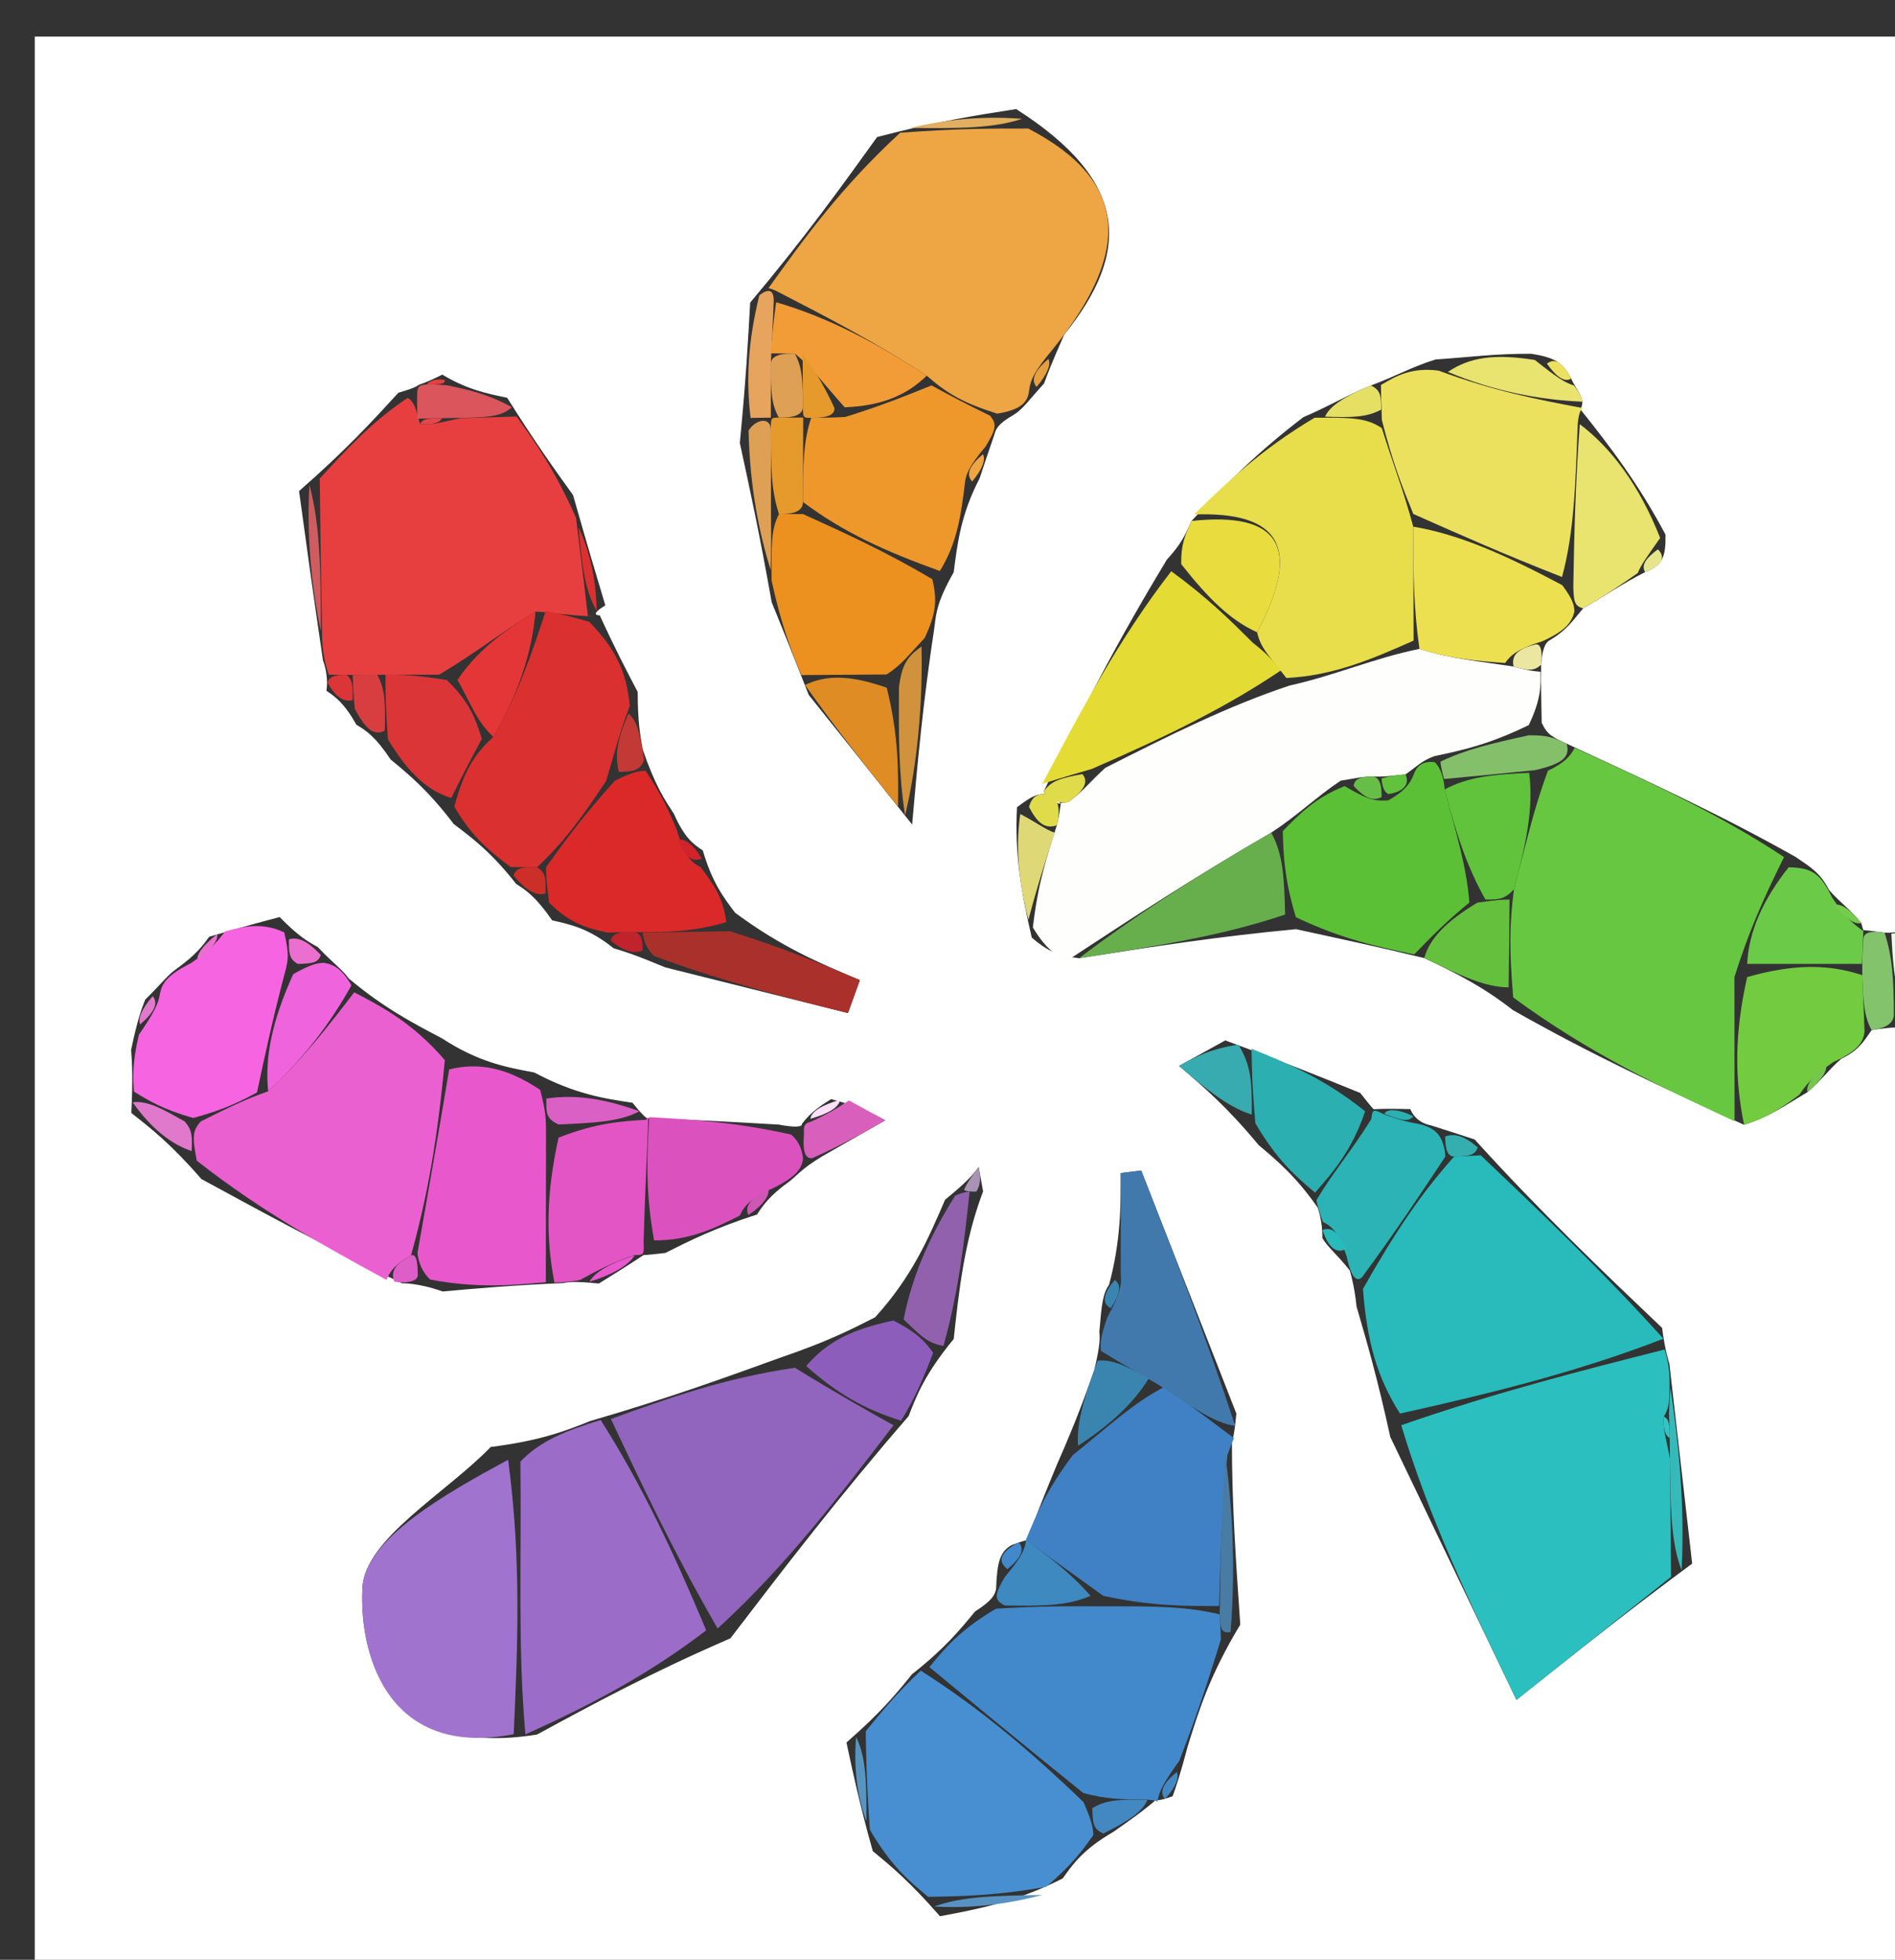 <svg version="1.1" id="Layer_1" xmlns="http://www.w3.org/2000/svg" xmlns:xlink="http://www.w3.org/1999/xlink" x="0px" y="0px"
	 width="100%" viewBox="0 0 59 61" enable-background="new 0 0 59 61" xml:space="preserve">
<rect x="0" y="0" width="59" height="61" fill="#333333" stroke="none"/>
<path fill="#FFFFFF" opacity="1" stroke="none" 
	d="
M60,32 
	C60,41.982 60,51.963 60,61.972 
	C40.388,61.972 20.776,61.972 1.082,61.972 
	C1.082,41.759 1.082,21.518 1.082,1.139 
	C20.666,1.139 40.333,1.139 60,1.139 
	C60,10.096 60,19.079 59.721,28.534 
	C59.256,29.023 59.071,29.041 58.675,29.029 
	C58.464,28.999 58.039,28.948 58.026,28.952 
	C58.014,28.957 58.016,28.983 57.95,28.73 
	C57.599,28.296 57.312,28.114 56.946,27.701 
	C56.674,27.171 56.4,27.011 55.902,26.67 
	C53.515,25.328 51.271,24.302 48.778,23.147 
	C48.353,22.95 48.178,22.882 48,22.496 
	C47.986,21.755 47.975,21.331 47.982,20.688 
	C48.001,20.468 48.038,20.026 48.258,19.924 
	C48.754,19.627 48.934,19.365 49.292,18.934 
	C50.04,18.499 50.516,18.167 51.219,17.807 
	C51.756,17.603 51.868,17.342 51.855,16.641 
	C51.046,15.113 50.166,13.94 49.221,12.762 
	C49.158,12.756 49.273,12.701 49.265,12.503 
	C49.256,12.306 49.005,11.999 48.918,11.784 
	C48.655,11.275 48.397,11.128 47.679,11.011 
	C46.529,11.006 45.756,11.118 44.695,11.189 
	C43.937,11.427 43.466,11.705 42.685,11.998 
	C41.885,12.325 41.395,12.638 40.579,12.985 
	C39.226,14.017 38.2,15.015 37.097,16.216 
	C36.893,16.678 36.767,16.937 36.331,17.418 
	C34.831,19.894 33.641,22.147 32.501,24.63 
	C32.552,24.859 32.99,25.028 33.002,25.018 
	C33.013,25.008 33.031,24.983 32.772,24.751 
	C32.321,24.649 32.129,24.779 31.664,25.125 
	C31.588,26.544 31.786,27.746 32.124,29.184 
	C32.584,29.58 32.906,29.739 33.595,29.826 
	C35.982,29.448 38.001,29.142 40.354,28.921 
	C41.803,29.239 42.917,29.473 44.343,29.821 
	C45.422,30.332 46.189,30.727 47.099,31.437 
	C49.496,32.8 51.751,33.85 54.301,35.01 
	C55.072,34.771 55.547,34.424 56.277,33.993 
	C56.721,33.615 56.909,33.321 57.325,32.956 
	C57.848,32.706 58.013,32.444 58.271,32.063 
	C58.489,32.024 58.93,31.967 59.197,31.982 
	C59.643,31.999 59.821,31.999 60,32 
M11.098,22.559 
	C11.387,22.734 11.676,22.91 12.162,23.639 
	C12.755,24.13 13.349,24.622 14.126,25.648 
	C14.718,26.095 15.309,26.541 16.071,27.513 
	C16.371,27.705 16.671,27.897 17.192,28.647 
	C17.767,28.774 18.341,28.9 19.105,29.516 
	C19.407,29.604 19.709,29.692 20.718,30.112 
	C22.612,30.585 24.507,31.059 26.401,31.532 
	C26.525,31.19 26.649,30.848 26.772,30.506 
	C25.551,29.993 24.331,29.481 22.887,28.409 
	C22.528,27.935 22.17,27.461 21.881,26.469 
	C21.599,26.283 21.318,26.096 20.98,25.326 
	C20.686,24.881 20.392,24.436 20.01,23.325 
	C19.932,22.888 19.854,22.451 19.855,21.538 
	C19.5,20.86 19.145,20.182 18.674,19.153 
	C18.674,19.153 18.304,19.172 18.847,18.842 
	C18.565,17.902 18.283,16.963 17.842,15.41 
	C17.256,14.594 16.669,13.779 15.79,12.38 
	C15.163,12.251 14.537,12.121 13.771,11.66 
	C13.545,11.772 13.319,11.884 13.019,11.986 
	C13.019,11.986 12.993,12.056 12.405,12.223 
	C11.589,13.114 10.772,14.006 9.311,15.285 
	C9.53,16.886 9.75,18.488 10.056,20.559 
	C10.056,20.559 10.239,21 10.163,21.501 
	C10.435,21.685 10.706,21.868 11.098,22.559 
M36.509,55.909 
	C36.614,55.617 36.72,55.325 36.986,54.334 
	C37.328,53.231 37.671,52.129 38.615,50.568 
	C38.484,48.662 38.352,46.757 38.356,44.886 
	C38.356,44.886 38.421,44.763 38.494,43.998 
	C37.506,41.477 36.519,38.955 35.532,36.434 
	C35.319,36.46 35.106,36.486 34.894,36.512 
	C34.894,37.572 34.894,38.631 34.53,39.989 
	C34.333,40.272 34.303,40.571 34.227,41.449 
	C34.244,41.649 34.26,41.848 34.068,42.652 
	C33.788,43.438 33.509,44.225 32.907,45.586 
	C32.583,46.372 32.259,47.158 31.977,47.95 
	C31.977,47.95 31.95,47.919 31.485,48.097 
	C31.145,48.302 31.042,48.591 31.013,49.456 
	C30.972,49.624 30.931,49.792 30.357,50.159 
	C29.883,50.735 29.41,51.312 28.398,52.109 
	C27.916,52.702 27.435,53.296 26.354,54.236 
	C26.557,55.188 26.76,56.14 27.174,57.618 
	C27.749,58.091 28.323,58.565 29.265,59.644 
	C30.459,59.42 31.653,59.196 33.088,58.467 
	C33.406,58.017 33.723,57.567 34.661,57.019 
	C35.129,56.693 35.596,56.366 35.992,56.021 
	C35.992,56.021 36.034,56.082 36.509,55.909 
M24.967,34.981 
	C24.967,34.981 25.045,35.154 24.25,35.004 
	C22.904,34.926 21.559,34.849 20.158,34.803 
	C20.158,34.803 20.117,34.852 19.694,34.324 
	C18.802,34.191 17.91,34.058 16.634,33.382 
	C15.767,33.221 14.9,33.061 13.761,32.319 
	C12.85,31.841 11.94,31.364 10.856,30.454 
	C10.667,30.182 10.41,30.02 9.892,29.476 
	C9.594,29.311 9.295,29.147 8.708,28.544 
	C8.141,28.693 7.575,28.842 6.513,29.157 
	C6.312,29.434 6.11,29.711 5.49,30.161 
	C5.227,30.34 5.059,30.584 4.52,31.115 
	C4.402,31.418 4.284,31.721 4.083,32.673 
	C4.112,33.108 4.142,33.542 4.088,34.642 
	C4.709,35.128 5.329,35.614 6.269,36.697 
	C8.19,37.743 10.112,38.79 12.516,39.943 
	C12.516,39.943 13.01,39.924 13.781,40.198 
	C14.852,40.102 15.923,40.006 17.529,39.937 
	C17.705,39.905 17.88,39.873 18.644,39.951 
	C19.111,39.661 19.578,39.371 20.04,39.063 
	C20.04,39.063 20.057,39.076 20.715,38.999 
	C21.487,38.611 22.26,38.223 23.567,37.803 
	C23.764,37.51 23.96,37.218 24.554,36.79 
	C24.792,36.617 24.941,36.387 25.595,35.993 
	C26.251,35.619 26.907,35.244 27.562,34.87 
	C27.186,34.664 26.81,34.458 25.875,34.211 
	C25.568,34.405 25.26,34.598 24.967,34.981 
M23.034,13.787 
	C23.345,15.219 23.656,16.651 24.026,18.744 
	C24.334,19.5 24.641,20.256 25.179,21.63 
	C26.106,22.788 27.033,23.945 28.399,25.664 
	C28.564,23.781 28.73,21.897 29.101,19.469 
	C29.143,19.086 29.186,18.703 29.694,17.811 
	C29.808,16.902 29.923,15.994 30.5,14.889 
	C30.596,14.595 30.693,14.302 30.959,13.529 
	C31.005,13.366 31.051,13.203 31.551,12.918 
	C31.842,12.743 32.005,12.487 32.507,11.935 
	C32.617,11.636 32.727,11.336 33.134,10.416 
	C35.206,7.85 35.182,5.65 31.637,3.395 
	C30.401,3.587 29.166,3.778 27.309,4.265 
	C26.181,5.833 25.053,7.401 23.356,9.419 
	C23.29,10.617 23.225,11.815 23.034,13.787 
M29.424,37.342 
	C28.909,38.542 28.395,39.741 27.245,41.002 
	C26.501,41.381 25.756,41.76 24.312,42.252 
	C22.548,42.89 20.784,43.529 18.383,44.228 
	C17.604,44.537 16.824,44.845 15.28,45.037 
	C13.864,46.495 11.359,47.9 11.284,49.423 
	C11.169,51.783 12.263,54.712 16.721,53.988 
	C18.49,53.028 20.259,52.069 22.74,50.995 
	C24.433,48.784 26.126,46.573 28.289,44.079 
	C28.544,43.422 28.799,42.765 29.694,41.676 
	C29.859,40.148 30.024,38.62 30.608,37.084 
	C30.563,36.831 30.518,36.578 30.472,36.325 
	C30.306,36.542 30.14,36.76 29.424,37.342 
M42.769,34.524 
	C42.769,34.524 42.731,34.505 42.351,34.019 
	C41.223,33.561 40.095,33.103 38.149,32.383 
	C37.669,32.648 37.189,32.912 36.709,33.177 
	C37.46,33.818 38.211,34.459 39.185,35.639 
	C39.771,36.133 40.358,36.627 41.026,37.589 
	C41.026,37.589 41.188,38.036 41.17,38.534 
	C41.351,38.838 41.615,39.026 42.021,39.54 
	C42.021,39.54 42.164,39.962 42.236,40.669 
	C42.56,41.779 42.884,42.89 43.286,44.726 
	C44.49,47.234 45.694,49.742 47.214,52.911 
	C49.354,51.208 50.69,50.144 52.685,48.668 
	C52.466,46.751 52.247,44.834 51.976,42.451 
	C51.976,42.451 51.83,42.004 51.75,41.333 
	C49.868,39.541 47.986,37.75 45.913,35.467 
	C45.606,35.366 45.3,35.265 44.551,35.027 
	C44.551,35.027 44.09,34.969 43.911,34.522 
	C43.541,34.513 43.17,34.504 42.769,34.524 
z"/>
<path fill="#ECFCEA" opacity="1" stroke="none" 
	d="
M60,31.625 
	C59.821,31.999 59.643,31.999 59.232,31.619 
	C58.961,30.513 58.923,29.786 58.886,29.059 
	C59.071,29.041 59.256,29.023 59.721,29.003 
	C60,29.75 60,30.5 60,31.625 
z"/>
<path fill="#68C740" opacity="1" stroke="none" 
	d="
M54.005,34.9 
	C51.751,33.85 49.496,32.8 47.113,31.046 
	C46.989,29.561 46.994,28.78 47.136,27.683 
	C47.512,26.269 47.751,25.172 48.196,23.987 
	C48.679,23.761 48.887,23.553 49.027,23.277 
	C51.271,24.302 53.515,25.328 55.545,26.677 
	C54.888,28.002 54.444,29.002 54.001,30.412 
	C54.002,32.181 54.003,33.541 54.005,34.9 
z"/>
<path fill="#2BC0BF" opacity="1" stroke="none" 
	d="
M52.027,49.08 
	C50.69,50.144 49.354,51.208 47.214,52.911 
	C45.694,49.742 44.49,47.234 43.627,44.361 
	C46.588,43.332 49.209,42.668 51.83,42.004 
	C51.83,42.004 51.976,42.451 51.982,42.954 
	C51.98,43.639 51.971,43.82 51.802,44.094 
	C51.758,44.46 51.874,44.731 51.993,45.411 
	C52.006,46.906 52.016,47.993 52.027,49.08 
z"/>
<path fill="#EEA544" opacity="1" stroke="none" 
	d="
M32.042,12.15 
	C32.005,12.487 31.842,12.743 31.049,12.876 
	C30.032,12.555 29.517,12.276 28.854,11.694 
	C27.216,10.626 25.728,9.861 24.165,9.054 
	C24.091,9.013 23.926,8.969 23.926,8.969 
	C25.053,7.401 26.181,5.833 28.028,4.131 
	C29.835,3.997 30.924,3.999 32.013,4 
	C35.182,5.65 35.206,7.85 32.788,10.859 
	C32.215,11.541 32.081,11.823 32.042,12.15 
z"/>
<path fill="#FEFFFC" opacity="1" stroke="none" 
	d="
M33.227,29.898 
	C32.906,29.739 32.584,29.58 32.158,28.867 
	C32.314,27.515 32.576,26.717 32.904,25.689 
	C32.971,25.458 33.031,24.983 33.031,24.983 
	C33.031,24.983 33.013,25.008 33.266,24.963 
	C33.721,24.631 33.923,24.343 34.418,23.896 
	C36.468,22.859 38.225,21.98 40.147,21.339 
	C41.545,21.031 42.778,20.485 44.194,20.197 
	C45.205,20.515 46.033,20.576 47.126,20.748 
	C47.582,20.876 47.773,20.892 47.964,20.908 
	C47.975,21.331 47.986,21.755 47.598,22.568 
	C46.413,23.145 45.626,23.333 44.657,23.536 
	C44.252,23.682 44.099,23.869 43.761,24.103 
	C43.344,24.139 43.18,24.182 42.763,24.17 
	C42.346,24.173 42.183,24.233 41.742,24.298 
	C40.955,24.825 40.447,25.346 39.58,25.916 
	C37.223,27.276 35.225,28.587 33.227,29.898 
z"/>
<path fill="#E73F3F" opacity="1" stroke="none" 
	d="
M10.239,21 
	C10.239,21 10.056,20.559 10.031,19.891 
	C9.989,17.781 9.972,16.339 9.955,14.897 
	C10.772,14.006 11.589,13.114 12.694,12.384 
	C12.983,12.544 12.993,13.034 13.086,13.196 
	C13.455,13.246 13.731,13.134 14.353,13.016 
	C15.16,12.994 15.622,12.979 16.083,12.964 
	C16.669,13.779 17.256,14.594 17.933,16.112 
	C18.117,17.601 18.211,18.386 18.304,19.172 
	C18.304,19.172 18.674,19.153 18.289,19.178 
	C17.601,19.14 17.296,19.077 16.672,19.034 
	C15.567,19.702 14.783,20.35 13.666,21 
	C12.889,21.001 12.445,21.002 11.747,21.002 
	C11.323,21.005 11.154,21.008 10.798,21.008 
	C10.612,21.005 10.239,21 10.239,21 
z"/>
<path fill="#29BABB" opacity="1" stroke="none" 
	d="
M51.79,41.668 
	C49.209,42.668 46.588,43.332 43.588,43.998 
	C42.884,42.89 42.56,41.779 42.435,40.117 
	C43.423,38.377 44.211,37.189 45.275,35.997 
	C45.736,35.981 45.92,35.97 46.103,35.959 
	C47.986,37.75 49.868,39.541 51.79,41.668 
z"/>
<path fill="#9F73CE" opacity="1" stroke="none" 
	d="
M15.994,53.978 
	C12.263,54.712 11.169,51.783 11.284,49.423 
	C11.359,47.9 13.864,46.495 15.82,45.435 
	C16.238,48.548 16.116,51.263 15.994,53.978 
z"/>
<path fill="#9164BD" opacity="1" stroke="none" 
	d="
M27.819,44.362 
	C26.126,46.573 24.433,48.784 22.343,50.688 
	C20.971,48.31 19.996,46.239 19.02,44.167 
	C20.784,43.529 22.548,42.89 24.751,42.573 
	C26.066,43.383 26.942,43.872 27.819,44.362 
z"/>
<path fill="#EB60D0" opacity="1" stroke="none" 
	d="
M11.029,30.886 
	C11.94,31.364 12.85,31.841 13.849,32.996 
	C13.625,35.445 13.312,37.217 12.797,39.077 
	C12.333,39.328 12.147,39.552 12.033,39.837 
	C10.112,38.79 8.19,37.743 6.125,36.126 
	C5.986,35.373 5.991,35.191 6.256,34.902 
	C7.011,34.53 7.507,34.266 8.349,33.966 
	C9.473,32.915 10.251,31.9 11.029,30.886 
z"/>
<path fill="#4289CB" opacity="1" stroke="none" 
	d="
M28.936,51.889 
	C29.41,51.312 29.883,50.735 31.012,50.071 
	C32.444,49.988 33.221,49.992 34.394,49.998 
	C35.846,49.995 36.901,49.991 37.976,50.247 
	C38.001,50.68 38.007,50.853 38.013,51.027 
	C37.671,52.129 37.328,53.231 36.715,54.808 
	C36.218,55.502 36.081,55.769 36.034,56.082 
	C36.034,56.082 35.992,56.021 35.684,56.015 
	C34.918,56.006 34.461,56.003 33.73,55.81 
	C31.949,54.376 30.442,53.133 28.936,51.889 
z"/>
<path fill="#9B6CC8" opacity="1" stroke="none" 
	d="
M18.702,44.198 
	C19.996,46.239 20.971,48.31 21.987,50.745 
	C20.259,52.069 18.49,53.028 16.358,53.983 
	C16.116,51.263 16.238,48.548 16.203,45.493 
	C16.824,44.845 17.604,44.537 18.702,44.198 
z"/>
<path fill="#E8DE4B" opacity="1" stroke="none" 
	d="
M44.011,19.94 
	C42.778,20.485 41.545,21.031 40.05,21.103 
	C39.525,20.419 39.262,20.209 39.139,19.68 
	C40.573,16.991 39.8,15.92 37.174,16.013 
	C38.2,15.015 39.226,14.017 40.928,13.003 
	C42.069,12.994 42.534,13 43.023,13.325 
	C43.365,14.428 43.683,15.213 44.001,16.392 
	C44.004,17.837 44.008,18.889 44.011,19.94 
z"/>
<path fill="#478FD1" opacity="1" stroke="none" 
	d="
M28.667,51.999 
	C30.442,53.133 31.949,54.376 33.734,56.09 
	C34.022,56.745 34.031,56.931 34.04,57.117 
	C33.723,57.567 33.406,58.017 32.573,58.728 
	C31.005,59.006 29.952,59.023 28.898,59.039 
	C28.323,58.565 27.749,58.091 27.083,56.954 
	C26.979,55.49 26.967,54.69 26.954,53.889 
	C27.435,53.296 27.916,52.702 28.667,51.999 
z"/>
<path fill="#3F81C4" opacity="1" stroke="none" 
	d="
M37.957,49.987 
	C36.901,49.991 35.846,49.995 34.35,49.671 
	C33.252,48.877 32.594,48.411 31.935,47.944 
	C32.259,47.158 32.583,46.372 33.404,45.289 
	C34.6,44.326 35.298,43.661 36.258,43.165 
	C37.153,43.81 37.787,44.287 38.421,44.763 
	C38.421,44.763 38.356,44.886 38.215,45.294 
	C38.034,47.131 37.996,48.559 37.957,49.987 
z"/>
<path fill="#E858CC" opacity="1" stroke="none" 
	d="
M13,38.988 
	C13.312,37.217 13.625,35.445 13.985,33.287 
	C14.9,33.061 15.767,33.221 16.819,33.923 
	C17.003,34.643 17.001,34.822 17,35.411 
	C16.998,37.184 16.996,38.546 16.994,39.909 
	C15.923,40.006 14.852,40.102 13.393,39.827 
	C13.005,39.456 13,38.988 13,38.988 
z"/>
<path fill="#5BC036" opacity="1" stroke="none" 
	d="
M39.938,25.868 
	C40.447,25.346 40.955,24.825 41.866,24.468 
	C42.481,24.827 42.73,24.951 43.225,24.911 
	C43.705,24.644 43.897,24.409 44.014,24.111 
	C44.099,23.869 44.252,23.682 44.665,23.721 
	C44.856,23.891 44.961,24.247 44.979,24.571 
	C45.331,25.93 45.664,26.964 45.748,28.093 
	C45.009,28.695 44.52,29.201 44.032,29.706 
	C42.917,29.473 41.803,29.239 40.347,28.55 
	C39.983,27.352 39.96,26.61 39.938,25.868 
z"/>
<path fill="#ECE15F" opacity="1" stroke="none" 
	d="
M44.002,15.997 
	C43.683,15.213 43.365,14.428 43.023,13.069 
	C42.999,12.324 42.997,12.154 42.996,11.983 
	C43.466,11.705 43.937,11.427 44.79,11.536 
	C46.54,12.183 47.907,12.442 49.273,12.701 
	C49.273,12.701 49.158,12.756 49.122,13.198 
	C49.049,15.099 49.013,16.558 48.633,17.959 
	C46.86,17.267 45.431,16.632 44.002,15.997 
z"/>
<path fill="#E4DC35" opacity="1" stroke="none" 
	d="
M39,20 
	C39.262,20.209 39.525,20.419 39.884,20.865 
	C38.225,21.98 36.468,22.859 33.99,23.935 
	C32.996,24.222 32.723,24.312 32.451,24.401 
	C33.641,22.147 34.831,19.894 36.466,17.78 
	C37.607,18.613 38.304,19.306 39,20 
z"/>
<path fill="#EE982C" opacity="1" stroke="none" 
	d="
M29.002,11.997 
	C29.517,12.276 30.032,12.555 30.822,12.937 
	C31.051,13.203 31.005,13.366 30.686,13.898 
	C30.185,14.493 30.06,14.765 30.037,15.085 
	C29.923,15.994 29.808,16.902 29.261,17.772 
	C27.552,17.156 26.276,16.578 25,15.625 
	C25.003,14.503 25.005,13.755 25.256,13.006 
	C25.504,13.004 26.001,13.001 26.32,12.977 
	C27.427,12.634 28.215,12.315 29.002,11.997 
z"/>
<path fill="#DA3030" opacity="1" stroke="none" 
	d="
M16.992,19.014 
	C17.296,19.077 17.601,19.14 18.347,19.354 
	C19.145,20.182 19.5,20.86 19.609,21.97 
	C19.241,22.947 19.119,23.493 18.87,24.309 
	C18.162,25.383 17.581,26.187 16.725,26.992 
	C16.267,26.993 16.084,26.99 15.901,26.988 
	C15.309,26.541 14.718,26.095 14.143,25.105 
	C14.44,24.041 14.72,23.52 15.359,22.936 
	C16.142,21.586 16.567,20.3 16.992,19.014 
z"/>
<path fill="#F764E1" opacity="1" stroke="none" 
	d="
M8.002,34.002 
	C7.507,34.266 7.011,34.53 6.014,34.798 
	C5.066,34.527 4.618,34.252 4.171,33.977 
	C4.142,33.542 4.112,33.108 4.323,32.21 
	C4.801,31.511 4.942,31.227 4.986,30.894 
	C5.059,30.584 5.227,30.34 5.942,29.981 
	C6.599,29.532 6.803,29.261 7.008,28.99 
	C7.575,28.842 8.141,28.693 8.85,29.02 
	C8.994,29.667 8.995,29.839 8.856,30.329 
	C8.478,31.766 8.24,32.884 8.002,34.002 
z"/>
<path fill="#EC9020" opacity="1" stroke="none" 
	d="
M25,16 
	C26.276,16.578 27.552,17.156 29.028,18.027 
	C29.186,18.703 29.143,19.086 28.795,19.85 
	C28.245,20.435 28.076,20.689 27.602,20.994 
	C26.465,21.002 25.707,21.007 24.949,21.012 
	C24.641,20.256 24.334,19.5 24.022,18.067 
	C24.014,16.927 24.009,16.465 24.254,16.001 
	C24.503,16.001 25,16 25,16 
z"/>
<path fill="#DB2929" opacity="1" stroke="none" 
	d="
M17,26.99 
	C17.581,26.187 18.162,25.383 19.146,24.299 
	C19.731,24.009 19.914,24 20.098,23.99 
	C20.392,24.436 20.686,24.881 21.074,25.838 
	C21.309,26.636 21.524,26.848 21.811,26.987 
	C22.17,27.461 22.528,27.935 22.611,28.704 
	C21.562,29.007 20.788,29.016 19.739,29.017 
	C19.282,29.015 19.098,29.021 18.915,29.027 
	C18.341,28.9 17.767,28.774 17.095,28.093 
	C16.999,27.356 16.999,27.173 17,26.99 
z"/>
<path fill="#ECE050" opacity="1" stroke="none" 
	d="
M44.001,16.392 
	C45.431,16.632 46.86,17.267 48.641,18.214 
	C49.001,18.697 49.01,18.867 49.019,19.037 
	C48.934,19.365 48.754,19.627 48.03,19.955 
	C47.282,20.192 47.041,20.375 46.861,20.636 
	C46.033,20.576 45.205,20.515 44.194,20.197 
	C44.008,18.889 44.004,17.837 44.001,16.392 
z"/>
<path fill="#73CC3F" opacity="1" stroke="none" 
	d="
M54.301,35.01 
	C54.003,33.541 54.002,32.181 54.397,30.412 
	C55.853,30.001 56.911,30.002 57.982,30.352 
	C58.013,31.168 58.033,31.635 58.052,32.102 
	C58.013,32.444 57.848,32.706 57.081,33.056 
	C56.412,33.508 56.217,33.792 56.021,34.076 
	C55.547,34.424 55.072,34.771 54.301,35.01 
z"/>
<path fill="#4179AD" opacity="1" stroke="none" 
	d="
M38.458,44.381 
	C37.787,44.287 37.153,43.81 36.028,43.076 
	C35.117,42.561 34.697,42.304 34.277,42.048 
	C34.26,41.848 34.244,41.649 34.477,41.001 
	C34.872,40.283 34.928,39.996 34.894,39.691 
	C34.894,38.631 34.894,37.572 34.894,36.512 
	C35.106,36.486 35.319,36.46 35.532,36.434 
	C36.519,38.955 37.506,41.477 38.458,44.381 
z"/>
<path fill="#E9E36F" opacity="1" stroke="none" 
	d="
M49.292,18.934 
	C49.01,18.867 49.001,18.697 48.984,18.272 
	C49.013,16.558 49.049,15.099 49.186,13.203 
	C50.166,13.94 51.046,15.113 51.688,16.744 
	C51.245,17.374 51.092,17.585 50.992,17.834 
	C50.516,18.167 50.04,18.499 49.292,18.934 
z"/>
<path fill="#DB52BF" opacity="1" stroke="none" 
	d="
M25.001,36.098 
	C24.941,36.387 24.792,36.617 24.125,36.955 
	C23.393,37.284 23.172,37.522 23.032,37.836 
	C22.26,38.223 21.487,38.611 20.366,38.608 
	C20.083,37.068 20.148,35.92 20.213,34.771 
	C21.559,34.849 22.904,34.926 24.629,35.314 
	C25.008,35.625 25.001,36.098 25.001,36.098 
z"/>
<path fill="#67AF4D" opacity="1" stroke="none" 
	d="
M39.58,25.916 
	C39.96,26.61 39.983,27.352 40.012,28.466 
	C38.001,29.142 35.982,29.448 33.595,29.826 
	C35.225,28.587 37.223,27.276 39.58,25.916 
z"/>
<path fill="#E354C5" opacity="1" stroke="none" 
	d="
M20.185,34.787 
	C20.148,35.92 20.083,37.068 20.038,38.646 
	C20.057,39.076 20.04,39.063 19.758,39.063 
	C19.003,39.322 18.529,39.582 18.056,39.841 
	C17.88,39.873 17.705,39.905 17.262,39.923 
	C16.996,38.546 16.998,37.184 17.39,35.41 
	C18.559,34.95 19.338,34.901 20.117,34.852 
	C20.117,34.852 20.158,34.803 20.185,34.787 
z"/>
<path fill="#6BCB48" opacity="1" stroke="none" 
	d="
M57.97,30.002 
	C56.911,30.002 55.853,30.001 54.398,30.002 
	C54.444,29.002 54.888,28.002 55.689,26.994 
	C56.4,27.011 56.674,27.171 57.04,27.935 
	C57.48,28.595 57.748,28.789 58.016,28.983 
	C58.016,28.983 58.014,28.957 58.004,29.216 
	C57.986,29.651 57.978,29.827 57.97,30.002 
z"/>
<path fill="#8D5DBC" opacity="1" stroke="none" 
	d="
M28.054,44.221 
	C26.942,43.872 26.066,43.383 25.101,42.517 
	C25.756,41.76 26.501,41.381 27.816,41.102 
	C28.609,41.503 28.832,41.805 29.055,42.107 
	C28.799,42.765 28.544,43.422 28.054,44.221 
z"/>
<path fill="#2BAFB0" opacity="1" stroke="none" 
	d="
M38.967,32.644 
	C40.095,33.103 41.223,33.561 42.504,34.59 
	C42.087,35.813 41.516,36.467 40.945,37.121 
	C40.358,36.627 39.771,36.133 39.085,34.961 
	C38.979,33.737 38.973,33.191 38.967,32.644 
z"/>
<path fill="#A9302B" opacity="1" stroke="none" 
	d="
M20.014,29.025 
	C20.788,29.016 21.562,29.007 22.723,28.984 
	C24.331,29.481 25.551,29.993 26.772,30.506 
	C26.649,30.848 26.525,31.19 26.401,31.532 
	C24.507,31.059 22.612,30.585 20.363,29.757 
	C20.008,29.403 20.014,29.025 20.014,29.025 
z"/>
<path fill="#EF64DC" opacity="1" stroke="none" 
	d="
M8.349,33.966 
	C8.24,32.884 8.478,31.766 9.128,30.322 
	C9.721,29.987 9.902,29.978 10.083,29.968 
	C10.41,30.02 10.667,30.182 10.942,30.67 
	C10.251,31.9 9.473,32.915 8.349,33.966 
z"/>
<path fill="#DB3537" opacity="1" stroke="none" 
	d="
M15.001,23 
	C14.72,23.52 14.44,24.041 14.051,24.838 
	C13.349,24.622 12.755,24.13 12.079,23.014 
	C11.998,21.927 12,21.465 12.002,21.002 
	C12.445,21.002 12.889,21.001 13.912,21.167 
	C14.66,21.888 14.831,22.444 15.001,23 
z"/>
<path fill="#E8DC3F" opacity="1" stroke="none" 
	d="
M39.139,19.68 
	C38.304,19.306 37.607,18.613 36.776,17.558 
	C36.767,16.937 36.893,16.678 37.097,16.216 
	C39.8,15.92 40.573,16.991 39.139,19.68 
z"/>
<path fill="#2CB3B5" opacity="1" stroke="none" 
	d="
M40.985,37.355 
	C41.516,36.467 42.087,35.813 42.695,34.832 
	C42.731,34.505 42.769,34.524 43.088,34.682 
	C43.635,34.883 43.863,34.926 44.09,34.969 
	C44.09,34.969 44.551,35.027 44.774,35.304 
	C44.998,35.582 44.999,36.001 44.999,36.001 
	C44.211,37.189 43.423,38.377 42.4,39.763 
	C42.164,39.962 42.021,39.54 41.926,39.101 
	C41.689,38.379 41.475,38.17 41.188,38.036 
	C41.188,38.036 41.026,37.589 40.985,37.355 
z"/>
<path fill="#DE8C23" opacity="1" stroke="none" 
	d="
M25.064,21.321 
	C25.707,21.007 26.465,21.002 27.609,21.406 
	C27.983,22.911 27.971,24.007 27.96,25.103 
	C27.033,23.945 26.106,22.788 25.064,21.321 
z"/>
<path fill="#E9E36F" opacity="1" stroke="none" 
	d="
M49.265,12.503 
	C47.907,12.442 46.54,12.183 45.078,11.577 
	C45.756,11.118 46.529,11.006 47.786,11.204 
	C48.469,11.746 48.714,11.908 49.005,11.999 
	C49.005,11.999 49.256,12.306 49.265,12.503 
z"/>
<path fill="#D0923D" opacity="1" stroke="none" 
	d="
M28.179,25.383 
	C27.971,24.007 27.983,22.911 27.988,21.404 
	C28.076,20.689 28.245,20.435 28.692,20.123 
	C28.73,21.897 28.564,23.781 28.179,25.383 
z"/>
<path fill="#497CA5" opacity="1" stroke="none" 
	d="
M37.976,50.247 
	C37.996,48.559 38.034,47.131 38.147,45.277 
	C38.352,46.757 38.484,48.662 38.314,50.797 
	C38.007,50.853 38.001,50.68 37.976,50.247 
z"/>
<path fill="#9161AE" opacity="1" stroke="none" 
	d="
M29.375,41.892 
	C28.832,41.805 28.609,41.503 28.133,41.07 
	C28.395,39.741 28.909,38.542 29.74,37.212 
	C30.056,37.081 30.188,37.092 30.188,37.092 
	C30.024,38.62 29.859,40.148 29.375,41.892 
z"/>
<path fill="#65C03D" opacity="1" stroke="none" 
	d="
M44.343,29.821 
	C44.52,29.201 45.009,28.695 45.998,28.094 
	C46.665,27.999 46.832,27.999 46.999,27.999 
	C46.994,28.78 46.989,29.561 46.971,30.732 
	C46.189,30.727 45.422,30.332 44.343,29.821 
z"/>
<path fill="#3985B0" opacity="1" stroke="none" 
	d="
M34.172,42.35 
	C34.697,42.304 35.117,42.561 35.767,42.906 
	C35.298,43.661 34.6,44.326 33.565,45.001 
	C33.509,44.225 33.788,43.438 34.172,42.35 
z"/>
<path fill="#36BAB9" opacity="1" stroke="none" 
	d="
M52.356,48.874 
	C52.016,47.993 52.006,46.906 51.991,45.16 
	C51.978,44.334 51.971,44.167 51.963,44 
	C51.971,43.82 51.98,43.639 52.008,43.188 
	C52.247,44.834 52.466,46.751 52.356,48.874 
z"/>
<path fill="#CF5C5F" opacity="1" stroke="none" 
	d="
M9.633,15.091 
	C9.972,16.339 9.989,17.781 9.987,19.656 
	C9.75,18.488 9.53,16.886 9.633,15.091 
z"/>
<path fill="#3D89C0" opacity="1" stroke="none" 
	d="
M31.956,47.947 
	C32.594,48.411 33.252,48.877 33.954,49.67 
	C33.221,49.992 32.444,49.988 31.279,49.972 
	C30.931,49.792 30.972,49.624 31.283,49.086 
	C31.781,48.498 31.913,48.232 31.95,47.919 
	C31.95,47.919 31.977,47.95 31.956,47.947 
z"/>
<path fill="#DEA054" opacity="1" stroke="none" 
	d="
M24.005,16.002 
	C24.009,16.465 24.014,16.927 23.993,17.737 
	C23.656,16.651 23.345,15.219 23.306,13.395 
	C23.579,13.003 24,13 24,13.375 
	C24.002,14.501 24.004,15.251 24.005,16.002 
z"/>
<path fill="#DFD877" opacity="1" stroke="none" 
	d="
M32.838,25.919 
	C32.576,26.717 32.314,27.515 32.019,28.63 
	C31.786,27.746 31.588,26.544 31.765,25.336 
	C32.297,25.615 32.53,25.812 32.838,25.919 
z"/>
<path fill="#37ABAF" opacity="1" stroke="none" 
	d="
M38.558,32.514 
	C38.973,33.191 38.979,33.737 38.973,34.691 
	C38.211,34.459 37.46,33.818 36.709,33.177 
	C37.189,32.912 37.669,32.648 38.558,32.514 
z"/>
<path fill="#D860BC" opacity="1" stroke="none" 
	d="
M25.298,36.046 
	C25.001,36.098 25.008,35.625 25.027,35.39 
	C25.045,35.154 24.967,34.981 25.239,34.918 
	C25.818,34.655 26.126,34.454 26.433,34.252 
	C26.81,34.458 27.186,34.664 27.562,34.87 
	C26.907,35.244 26.251,35.619 25.298,36.046 
z"/>
<path fill="#5892C2" opacity="1" stroke="none" 
	d="
M29.081,59.342 
	C29.952,59.023 31.005,59.006 32.453,58.981 
	C31.653,59.196 30.459,59.42 29.081,59.342 
z"/>
<path fill="#E2AE60" opacity="1" stroke="none" 
	d="
M31.825,3.698 
	C30.924,3.999 29.835,3.997 28.338,3.983 
	C29.166,3.778 30.401,3.587 31.825,3.698 
z"/>
<path fill="#84BF6A" opacity="1" stroke="none" 
	d="
M44.961,24.247 
	C44.961,24.247 44.856,23.891 44.848,23.706 
	C45.626,23.333 46.413,23.145 47.601,22.886 
	C48.178,22.882 48.353,22.95 48.778,23.147 
	C48.887,23.553 48.679,23.761 47.817,23.968 
	C46.474,24.106 45.717,24.176 44.961,24.247 
z"/>
<path fill="#E6A45F" opacity="1" stroke="none" 
	d="
M24,13 
	C24,13 23.579,13.003 23.369,13.008 
	C23.225,11.815 23.29,10.617 23.641,9.194 
	C23.926,8.969 24.091,9.013 24.09,9.366 
	C24.06,10.146 24.03,10.573 23.999,11.333 
	C23.999,12.11 23.999,12.554 23.999,12.999 
	C24,13 24,13 24,13 
z"/>
<path fill="#DB60C5" opacity="1" stroke="none" 
	d="
M19.906,34.588 
	C19.338,34.901 18.559,34.95 17.39,35 
	C17.001,34.822 17.003,34.643 17.011,34.194 
	C17.91,34.058 18.802,34.191 19.906,34.588 
z"/>
<path fill="#DA3030" opacity="1" stroke="none" 
	d="
M18.576,19.007 
	C18.211,18.386 18.117,17.601 18.012,16.419 
	C18.283,16.963 18.565,17.902 18.576,19.007 
z"/>
<path fill="#DA555C" opacity="1" stroke="none" 
	d="
M15.937,12.672 
	C15.622,12.979 15.16,12.994 14.1,13.011 
	C13.331,13.02 13.162,13.027 12.993,13.034 
	C12.993,13.034 12.983,12.544 12.988,12.3 
	C12.993,12.056 13.019,11.986 13.26,11.968 
	C13.501,11.95 13.91,11.991 13.91,11.991 
	C14.537,12.121 15.163,12.251 15.937,12.672 
z"/>
<path fill="#E078CB" opacity="1" stroke="none" 
	d="
M4.129,34.309 
	C4.618,34.252 5.066,34.527 5.754,34.906 
	C5.991,35.191 5.986,35.373 5.966,35.828 
	C5.329,35.614 4.709,35.128 4.129,34.309 
z"/>
<path fill="#83C36C" opacity="1" stroke="none" 
	d="
M57.982,30.352 
	C57.978,29.827 57.986,29.651 58.017,29.211 
	C58.039,28.948 58.464,28.999 58.675,29.029 
	C58.923,29.786 58.961,30.513 58.964,31.603 
	C58.93,31.967 58.489,32.024 58.271,32.063 
	C58.033,31.635 58.013,31.168 57.982,30.352 
z"/>
<path fill="#5795C1" opacity="1" stroke="none" 
	d="
M26.654,54.063 
	C26.967,54.69 26.979,55.49 26.977,56.691 
	C26.76,56.14 26.557,55.188 26.654,54.063 
z"/>
<path fill="#4388C0" opacity="1" stroke="none" 
	d="
M34.351,57.068 
	C34.031,56.931 34.022,56.745 34.008,56.28 
	C34.461,56.003 34.918,56.006 35.72,56.024 
	C35.596,56.366 35.129,56.693 34.351,57.068 
z"/>
<path fill="#E858CC" opacity="1" stroke="none" 
	d="
M18.35,39.896 
	C18.529,39.582 19.003,39.322 19.76,39.072 
	C19.578,39.371 19.111,39.661 18.35,39.896 
z"/>
<path fill="#E5DF64" opacity="1" stroke="none" 
	d="
M42.685,11.998 
	C42.997,12.154 42.999,12.324 43,12.751 
	C42.534,13 42.069,12.994 41.255,12.969 
	C41.395,12.638 41.885,12.325 42.685,11.998 
z"/>
<path fill="#D83E40" opacity="1" stroke="none" 
	d="
M11.747,21.002 
	C12,21.465 11.998,21.927 11.981,22.738 
	C11.676,22.91 11.387,22.734 11.042,22.045 
	C10.986,21.357 10.985,21.184 10.984,21.01 
	C11.154,21.008 11.323,21.005 11.747,21.002 
z"/>
<path fill="#C23936" opacity="1" stroke="none" 
	d="
M20.054,23.658 
	C19.914,24 19.731,24.009 19.272,24.028 
	C19.119,23.493 19.241,22.947 19.569,22.208 
	C19.854,22.451 19.932,22.888 20.054,23.658 
z"/>
<path fill="#ECE15F" opacity="1" stroke="none" 
	d="
M48.918,11.784 
	C48.714,11.908 48.469,11.746 48.163,11.32 
	C48.397,11.128 48.655,11.275 48.918,11.784 
z"/>
<path fill="#4388C0" opacity="1" stroke="none" 
	d="
M36.271,55.995 
	C36.081,55.769 36.218,55.502 36.635,55.157 
	C36.72,55.325 36.614,55.617 36.271,55.995 
z"/>
<path fill="#E73F3F" opacity="1" stroke="none" 
	d="
M13.841,11.826 
	C13.91,11.991 13.501,11.95 13.297,11.973 
	C13.319,11.884 13.545,11.772 13.841,11.826 
z"/>
<path fill="#EBE7A2" opacity="1" stroke="none" 
	d="
M47.126,20.748 
	C47.041,20.375 47.282,20.192 47.81,20.057 
	C48.038,20.026 48.001,20.468 47.982,20.688 
	C47.773,20.892 47.582,20.876 47.126,20.748 
z"/>
<path fill="#E69F40" opacity="1" stroke="none" 
	d="
M32.274,12.043 
	C32.081,11.823 32.215,11.541 32.64,11.17 
	C32.727,11.336 32.617,11.636 32.274,12.043 
z"/>
<path fill="#EEA544" opacity="1" stroke="none" 
	d="
M30.268,14.987 
	C30.06,14.765 30.185,14.493 30.602,14.138 
	C30.693,14.302 30.596,14.595 30.268,14.987 
z"/>
<path fill="#4289CB" opacity="1" stroke="none" 
	d="
M31.718,48.008 
	C31.913,48.232 31.781,48.498 31.365,48.84 
	C31.042,48.591 31.145,48.302 31.718,48.008 
z"/>
<path fill="#3985B0" opacity="1" stroke="none" 
	d="
M34.712,39.84 
	C34.928,39.996 34.872,40.283 34.583,40.72 
	C34.303,40.571 34.333,40.272 34.712,39.84 
z"/>
<path fill="#FFE0F8" opacity="1" stroke="none" 
	d="
M26.154,34.232 
	C26.126,34.454 25.818,34.655 25.232,34.824 
	C25.26,34.598 25.568,34.405 26.154,34.232 
z"/>
<path fill="#EB6FCE" opacity="1" stroke="none" 
	d="
M9.988,29.722 
	C9.902,29.978 9.721,29.987 9.268,30.003 
	C8.995,29.839 8.994,29.667 8.995,29.239 
	C9.295,29.147 9.594,29.311 9.988,29.722 
z"/>
<path fill="#EB6FCE" opacity="1" stroke="none" 
	d="
M6.76,29.074 
	C6.803,29.261 6.599,29.532 6.151,29.895 
	C6.11,29.711 6.312,29.434 6.76,29.074 
z"/>
<path fill="#77CB4D" opacity="1" stroke="none" 
	d="
M57.95,28.73 
	C57.748,28.789 57.48,28.595 57.119,28.167 
	C57.312,28.114 57.599,28.296 57.95,28.73 
z"/>
<path fill="#E078CB" opacity="1" stroke="none" 
	d="
M4.753,31.005 
	C4.942,31.227 4.801,31.511 4.364,31.886 
	C4.284,31.721 4.402,31.418 4.753,31.005 
z"/>
<path fill="#CC2E28" opacity="1" stroke="none" 
	d="
M16.725,26.992 
	C16.999,27.173 16.999,27.356 16.984,27.814 
	C16.671,27.897 16.371,27.705 15.986,27.251 
	C16.084,26.99 16.267,26.993 16.725,26.992 
z"/>
<path fill="#D2232C" opacity="1" stroke="none" 
	d="
M21.846,26.728 
	C21.524,26.848 21.309,26.636 21.102,26.13 
	C21.318,26.096 21.599,26.283 21.846,26.728 
z"/>
<path fill="#DFDB4A" opacity="1" stroke="none" 
	d="
M32.904,25.689 
	C32.53,25.812 32.297,25.615 32.039,25.119 
	C32.129,24.779 32.321,24.649 32.772,24.751 
	C33.031,24.983 32.971,25.458 32.904,25.689 
z"/>
<path fill="#76C54E" opacity="1" stroke="none" 
	d="
M56.277,33.993 
	C56.217,33.792 56.412,33.508 56.852,33.125 
	C56.909,33.321 56.721,33.615 56.277,33.993 
z"/>
<path fill="#DE5EC7" opacity="1" stroke="none" 
	d="
M12.797,39.077 
	C13,38.988 13.005,39.456 13.008,39.69 
	C13.01,39.924 12.516,39.943 12.275,39.89 
	C12.147,39.552 12.333,39.328 12.797,39.077 
z"/>
<path fill="#DFDB4A" opacity="1" stroke="none" 
	d="
M32.501,24.63 
	C32.723,24.312 32.996,24.222 33.697,24.094 
	C33.923,24.343 33.721,24.631 33.254,24.973 
	C32.99,25.028 32.552,24.859 32.501,24.63 
z"/>
<path fill="#2BAFB0" opacity="1" stroke="none" 
	d="
M44.001,34.746 
	C43.863,34.926 43.635,34.883 43.103,34.668 
	C43.17,34.504 43.541,34.513 44.001,34.746 
z"/>
<path fill="#34AEAE" opacity="1" stroke="none" 
	d="
M45.275,35.997 
	C44.999,36.001 44.998,35.582 44.996,35.373 
	C45.3,35.265 45.606,35.366 46.008,35.713 
	C45.92,35.97 45.736,35.981 45.275,35.997 
z"/>
<path fill="#A993B4" opacity="1" stroke="none" 
	d="
M30.015,37.029 
	C30.14,36.76 30.306,36.542 30.472,36.325 
	C30.518,36.578 30.563,36.831 30.398,37.088 
	C30.188,37.092 30.056,37.081 30.015,37.029 
z"/>
<path fill="#DB3537" opacity="1" stroke="none" 
	d="
M10.798,21.008 
	C10.985,21.184 10.986,21.357 10.982,21.791 
	C10.706,21.868 10.435,21.685 10.201,21.251 
	C10.239,21 10.612,21.005 10.798,21.008 
z"/>
<path fill="#C0232B" opacity="1" stroke="none" 
	d="
M19.739,29.017 
	C20.014,29.025 20.008,29.403 20.009,29.591 
	C19.709,29.692 19.407,29.604 19.01,29.272 
	C19.098,29.021 19.282,29.015 19.739,29.017 
z"/>
<path fill="#CE56B5" opacity="1" stroke="none" 
	d="
M23.299,37.819 
	C23.172,37.522 23.393,37.284 23.926,37.023 
	C23.96,37.218 23.764,37.51 23.299,37.819 
z"/>
<path fill="#E6E58B" opacity="1" stroke="none" 
	d="
M51.219,17.807 
	C51.092,17.585 51.245,17.374 51.617,17.099 
	C51.868,17.342 51.756,17.603 51.219,17.807 
z"/>
<path fill="#29BABB" opacity="1" stroke="none" 
	d="
M41.179,38.285 
	C41.475,38.17 41.689,38.379 41.896,38.881 
	C41.615,39.026 41.351,38.838 41.179,38.285 
z"/>
<path fill="#60C33B" opacity="1" stroke="none" 
	d="
M44.979,24.571 
	C45.717,24.176 46.474,24.106 47.611,24.055 
	C47.751,25.172 47.512,26.269 47.136,27.683 
	C46.832,27.999 46.665,27.999 46.248,27.999 
	C45.664,26.964 45.331,25.93 44.979,24.571 
z"/>
<path fill="#33C4C3" opacity="1" stroke="none" 
	d="
M51.802,44.094 
	C51.971,44.167 51.978,44.334 51.988,44.752 
	C51.874,44.731 51.758,44.46 51.802,44.094 
z"/>
<path fill="#F19C36" opacity="1" stroke="none" 
	d="
M24,10.999 
	C24.03,10.573 24.06,10.146 24.165,9.408 
	C25.728,9.861 27.216,10.626 28.854,11.694 
	C28.215,12.315 27.427,12.634 26.299,12.678 
	C25.636,11.937 25.313,11.47 24.743,11.003 
	C24.495,11.003 24,10.999 24,10.999 
z"/>
<path fill="#60C33B" opacity="1" stroke="none" 
	d="
M43.761,24.103 
	C43.897,24.409 43.705,24.644 43.226,24.716 
	C43.015,24.616 43.017,24.226 43.017,24.226 
	C43.18,24.182 43.344,24.139 43.761,24.103 
z"/>
<path fill="#67BE46" opacity="1" stroke="none" 
	d="
M42.763,24.17 
	C43.017,24.226 43.015,24.616 43.015,24.811 
	C42.73,24.951 42.481,24.827 42.144,24.462 
	C42.183,24.233 42.346,24.173 42.763,24.17 
z"/>
<path fill="#E53637" opacity="1" stroke="none" 
	d="
M15.359,22.936 
	C14.831,22.444 14.66,21.888 14.244,21.165 
	C14.783,20.35 15.567,19.702 16.672,19.034 
	C16.567,20.3 16.142,21.586 15.359,22.936 
z"/>
<path fill="#E7464B" opacity="1" stroke="none" 
	d="
M13.086,13.196 
	C13.162,13.027 13.331,13.02 13.754,13.018 
	C13.731,13.134 13.455,13.246 13.086,13.196 
z"/>
<path fill="#E69A2C" opacity="1" stroke="none" 
	d="
M24.254,16.001 
	C24.004,15.251 24.002,14.501 24,13.375 
	C24,13 24,13 24.249,12.998 
	C24.497,12.997 24.996,12.996 24.998,12.998 
	C25,13 25.008,13.008 25.008,13.008 
	C25.005,13.755 25.003,14.503 25,15.625 
	C25,16 24.503,16.001 24.254,16.001 
z"/>
<path fill="#E69A2C" opacity="1" stroke="none" 
	d="
M24.991,11.003 
	C25.313,11.47 25.636,11.937 25.98,12.702 
	C26.001,13.001 25.504,13.004 25.256,13.006 
	C25.008,13.008 25,13 24.997,12.666 
	C24.993,11.889 24.992,11.446 24.991,11.003 
z"/>
<path fill="#DEA054" opacity="1" stroke="none" 
	d="
M24.743,11.003 
	C24.992,11.446 24.993,11.889 24.995,12.664 
	C24.996,12.996 24.497,12.997 24.248,12.997 
	C23.999,12.554 23.999,12.11 23.999,11.333 
	C24,10.999 24.495,11.003 24.743,11.003 
z"/>
</svg>